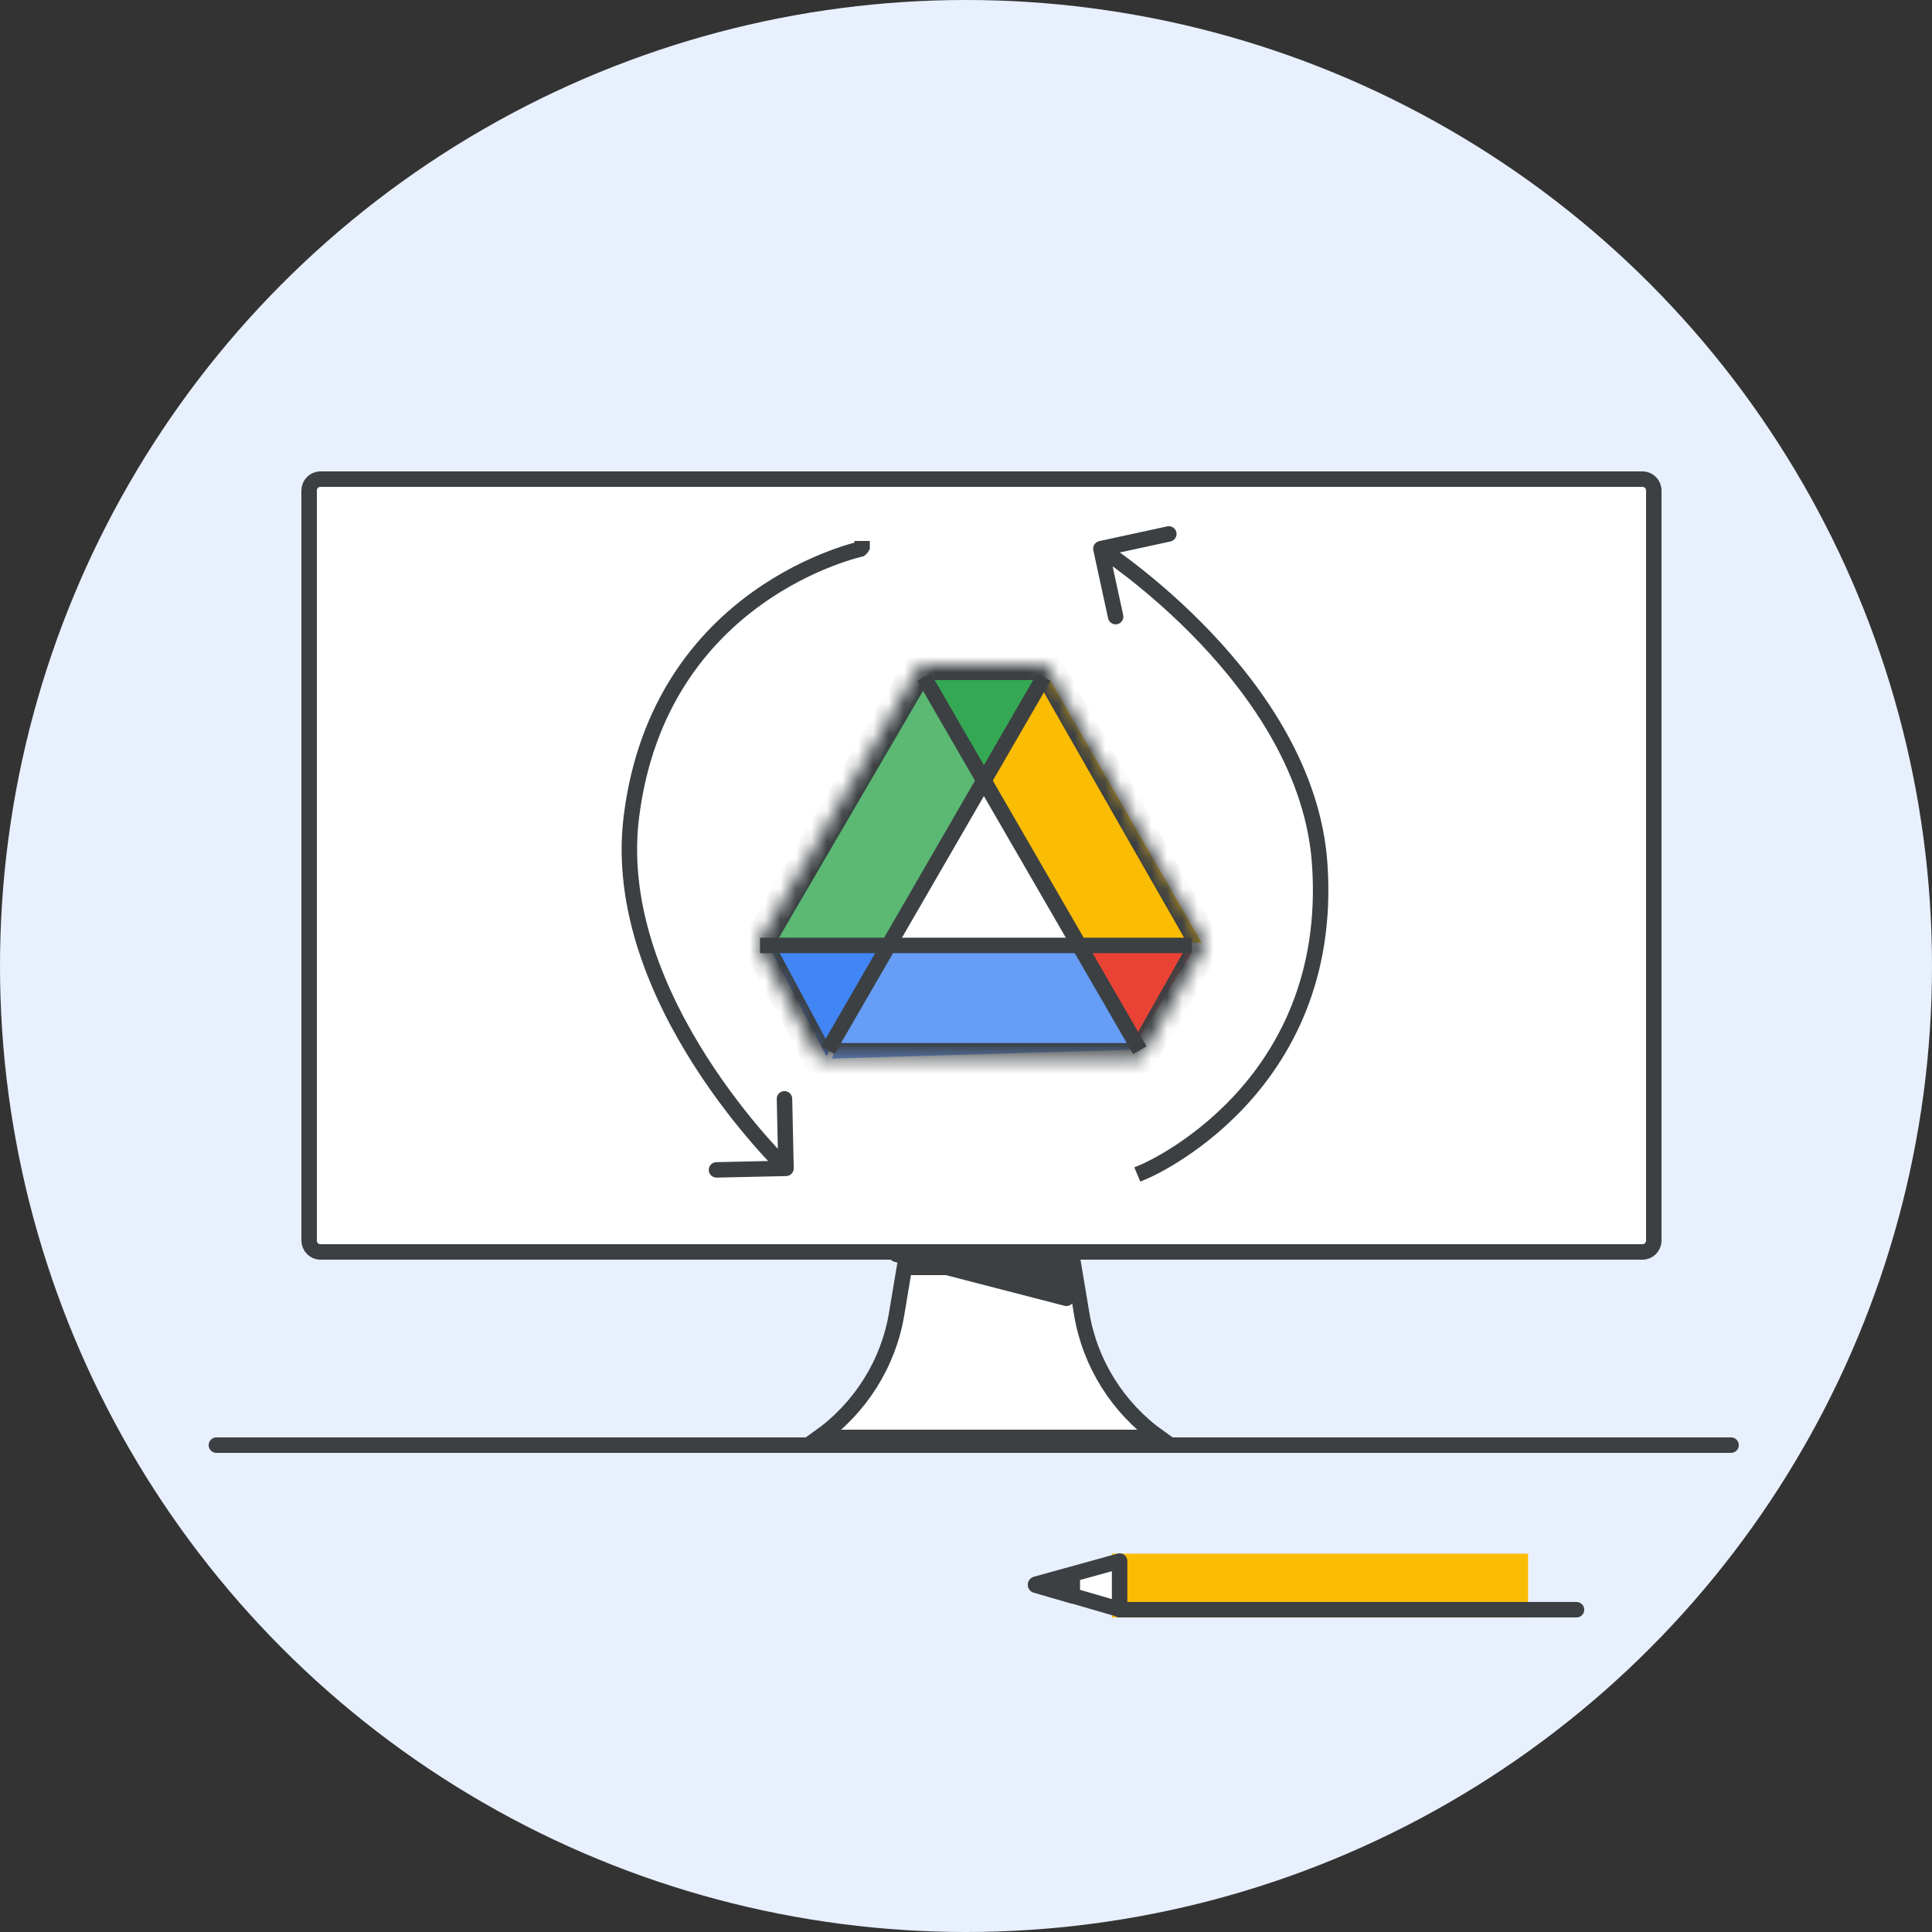 <svg width="125" height="125" viewBox="0 0 125 125" fill="none" xmlns="http://www.w3.org/2000/svg">
<rect x="0" y="0" width="125" height="125" fill="#333333" stroke="none"/>
<g clip-path="url(#clip0_2_9496)">
<circle cx="62.5" cy="62.5" r="62.5" fill="#E8F0FE"/>
<mask id="mask0_2_9496" style="mask-type:luminance" maskUnits="userSpaceOnUse" x="0" y="0" width="125" height="125">
<circle cx="62.5" cy="62.5" r="62.5" fill="white"/>
</mask>
<g mask="url(#mask0_2_9496)">
<path d="M106.275 81H20.725C20.326 81 20 80.666 20 80.259V31.741C20 31.333 20.326 31 20.725 31H106.275C106.674 31 107 31.333 107 31.741V80.259C107 80.666 106.677 81 106.275 81Z" fill="white" stroke="#3C4043"/>
<path d="M75 93H53C55.673 91.089 57.475 88.221 58.012 85.016L58.516 82H69.484L69.988 85.016C70.525 88.221 72.327 91.089 75 93Z" fill="white" stroke="#3C4043"/>
<path d="M69 84L58 81.158L58.021 81H68.613L68.997 83.968L69 84Z" fill="#3C4043" stroke="#3C4043" stroke-linecap="round" stroke-linejoin="round"/>
<path d="M14 93.5H112" stroke="#3C4043" stroke-linecap="round" stroke-linejoin="round"/>
<rect x="56" y="49" width="15" height="15" fill="white"/>
<path fill-rule="evenodd" clip-rule="evenodd" d="M53.472 68.331L57.803 60.69L49.675 61.08L53.472 68.331Z" fill="#4285F4"/>
<path fill-rule="evenodd" clip-rule="evenodd" d="M73.497 67.516L69.863 61.36L77.123 61.596L73.497 67.516Z" fill="#EA4335"/>
<path fill-rule="evenodd" clip-rule="evenodd" d="M67.902 43.926L63.888 50.451L69.965 61.08L77.74 60.986L67.902 43.926Z" fill="#FBBC04"/>
<path fill-rule="evenodd" clip-rule="evenodd" d="M73.493 67.91L69.863 61.36L56.971 61.36L53.818 68.488L73.493 67.91Z" fill="#669DF6"/>
<path fill-rule="evenodd" clip-rule="evenodd" d="M59.874 43.926L63.758 50.944L57.81 61.08L50.036 60.986L59.874 43.926Z" fill="#5BB974"/>
<path fill-rule="evenodd" clip-rule="evenodd" d="M63.758 50.944L67.62 43.757H59.685L63.758 50.944Z" fill="#34A853"/>
<mask id="path-14-inside-1_2_9496" fill="white">
<path fill-rule="evenodd" clip-rule="evenodd" d="M59.556 43C59.556 43 67.666 43 67.666 43C69.969 47.049 78 61.084 78 61.084L73.811 68.488H52.965L49 61.084L59.556 43Z"/>
</mask>
<path fill-rule="evenodd" clip-rule="evenodd" d="M59.556 43C59.556 43 67.666 43 67.666 43C69.969 47.049 78 61.084 78 61.084L73.811 68.488H52.965L49 61.084L59.556 43Z" stroke="#3C4043" stroke-width="2" stroke-linejoin="round" mask="url(#path-14-inside-1_2_9496)"/>
<path d="M49.675 61.168H76.604" stroke="#3C4043" stroke-linecap="square"/>
<path d="M53.818 67.516L67.283 44.24" stroke="#3C4043" stroke-linecap="square"/>
<path d="M73.497 67.516L60.033 44.24" stroke="#3C4043" stroke-linecap="square"/>
<path d="M56.278 35.5V35H55.278V35.5H56.278ZM40.845 52.89L40.349 52.829L40.845 52.89ZM50.866 76.092C51.142 76.086 51.361 75.857 51.355 75.581L51.256 71.082C51.25 70.806 51.021 70.587 50.745 70.593C50.469 70.599 50.25 70.828 50.256 71.104L50.344 75.103L46.345 75.191C46.069 75.197 45.85 75.426 45.856 75.702C45.862 75.978 46.091 76.197 46.367 76.191L50.866 76.092ZM55.278 35.5C55.39 35.185 55.675 35.011 55.675 35.011C55.675 35.011 55.674 35.011 55.674 35.011C55.673 35.011 55.672 35.011 55.671 35.011C55.669 35.012 55.666 35.013 55.662 35.014C55.654 35.015 55.644 35.017 55.63 35.021C55.602 35.027 55.562 35.036 55.511 35.049C55.408 35.074 55.26 35.112 55.073 35.166C54.697 35.273 54.163 35.442 53.517 35.691C52.228 36.189 50.49 37.008 48.694 38.296C45.094 40.879 41.268 45.343 40.349 52.829L41.342 52.951C42.221 45.79 45.861 41.559 49.277 39.109C50.99 37.88 52.648 37.098 53.877 36.624C54.492 36.387 54.998 36.227 55.347 36.127C55.522 36.077 55.658 36.042 55.749 36.02C55.794 36.009 55.828 36.001 55.85 35.996C55.862 35.993 55.87 35.992 55.875 35.991C55.877 35.99 55.879 35.99 55.88 35.989C55.88 35.989 55.88 35.989 55.88 35.989C55.88 35.989 55.88 35.989 55.88 35.989C55.88 35.989 56.166 35.815 56.278 35.5H55.278ZM40.349 52.829C39.607 58.871 42.182 64.669 44.888 68.913C46.246 71.043 47.648 72.799 48.711 74.024C49.242 74.636 49.69 75.117 50.006 75.445C50.163 75.609 50.288 75.735 50.374 75.82C50.417 75.863 50.45 75.896 50.473 75.918C50.485 75.929 50.493 75.938 50.499 75.943C50.502 75.946 50.505 75.949 50.507 75.95C50.507 75.951 50.508 75.952 50.509 75.952C50.509 75.952 50.509 75.953 50.509 75.953C50.509 75.953 50.51 75.953 50.855 75.592C51.201 75.231 51.201 75.231 51.201 75.231C51.201 75.231 51.201 75.231 51.201 75.231C51.201 75.23 51.2 75.23 51.2 75.229C51.199 75.228 51.197 75.227 51.194 75.224C51.189 75.219 51.182 75.212 51.172 75.202C51.151 75.182 51.12 75.152 51.08 75.112C50.999 75.031 50.879 74.91 50.726 74.751C50.421 74.434 49.985 73.966 49.466 73.368C48.427 72.171 47.056 70.454 45.731 68.376C43.072 64.204 40.642 58.651 41.342 52.951L40.349 52.829Z" fill="#3C4043"/>
<path d="M73.85 75.334L73.389 75.527L73.777 76.449L74.238 76.255L73.85 75.334ZM85.384 55.875L84.885 55.91L85.384 55.875ZM71.12 35.011C70.85 35.07 70.679 35.336 70.738 35.606L71.693 40.004C71.752 40.273 72.018 40.445 72.288 40.386C72.558 40.327 72.729 40.061 72.67 39.791L71.821 35.882L75.73 35.033C76 34.974 76.171 34.708 76.112 34.438C76.053 34.169 75.787 33.997 75.517 34.056L71.12 35.011ZM74.044 75.794C74.238 76.255 74.238 76.255 74.238 76.255C74.238 76.255 74.239 76.255 74.239 76.255C74.24 76.254 74.241 76.254 74.242 76.254C74.244 76.253 74.247 76.251 74.25 76.25C74.258 76.247 74.268 76.243 74.281 76.237C74.307 76.225 74.344 76.209 74.392 76.186C74.488 76.142 74.626 76.076 74.8 75.988C75.148 75.811 75.64 75.543 76.226 75.176C77.397 74.441 78.946 73.305 80.464 71.698C83.505 68.476 86.409 63.364 85.883 55.84L84.885 55.91C85.388 63.107 82.622 67.955 79.736 71.012C78.29 72.544 76.811 73.628 75.695 74.329C75.137 74.678 74.671 74.932 74.347 75.097C74.185 75.179 74.058 75.239 73.973 75.278C73.931 75.298 73.899 75.312 73.878 75.322C73.868 75.326 73.86 75.329 73.855 75.331C73.853 75.332 73.851 75.333 73.85 75.333C73.85 75.334 73.85 75.334 73.85 75.334C73.85 75.334 73.85 75.334 73.85 75.334C73.85 75.334 73.85 75.334 74.044 75.794ZM85.883 55.84C85.458 49.767 81.824 44.567 78.358 40.917C76.619 39.086 74.907 37.629 73.63 36.63C72.992 36.13 72.461 35.744 72.088 35.482C71.902 35.352 71.755 35.252 71.655 35.184C71.604 35.15 71.566 35.124 71.539 35.107C71.526 35.098 71.515 35.092 71.508 35.087C71.505 35.085 71.502 35.083 71.5 35.082C71.499 35.081 71.498 35.081 71.498 35.08C71.497 35.08 71.497 35.08 71.497 35.08C71.497 35.08 71.497 35.079 71.226 35.5C70.956 35.921 70.956 35.92 70.956 35.92C70.956 35.92 70.956 35.921 70.956 35.921C70.956 35.921 70.957 35.921 70.957 35.922C70.959 35.922 70.961 35.924 70.963 35.925C70.969 35.929 70.978 35.935 70.99 35.943C71.014 35.959 71.05 35.983 71.097 36.014C71.192 36.078 71.333 36.174 71.513 36.3C71.873 36.553 72.39 36.929 73.014 37.418C74.263 38.395 75.936 39.819 77.633 41.606C81.04 45.193 84.485 50.181 84.885 55.91L85.883 55.84Z" fill="#3C4043"/>
<path d="M98.367 104.148V101.022H72.436V104.148H98.367Z" fill="#FBBC04" stroke="#FBBC04"/>
<path d="M72.438 101V104.127L67.023 102.553C66.997 102.542 66.997 102.506 67.023 102.496L72.438 101Z" fill="white" stroke="#3C4043" stroke-linecap="round" stroke-linejoin="round"/>
<path d="M69.379 101.881V103.246L67.008 102.558C66.997 102.553 66.997 102.537 67.008 102.532L69.379 101.881Z" fill="#3C4043" stroke="#3C4043" stroke-linecap="round" stroke-linejoin="round"/>
<path d="M72.438 104.148H102" stroke="#3C4043" stroke-linecap="round" stroke-linejoin="round"/>
</g>
</g>
<defs>
<clipPath id="clip0_2_9496">
<rect width="125" height="125" fill="white"/>
</clipPath>
</defs>
</svg>
